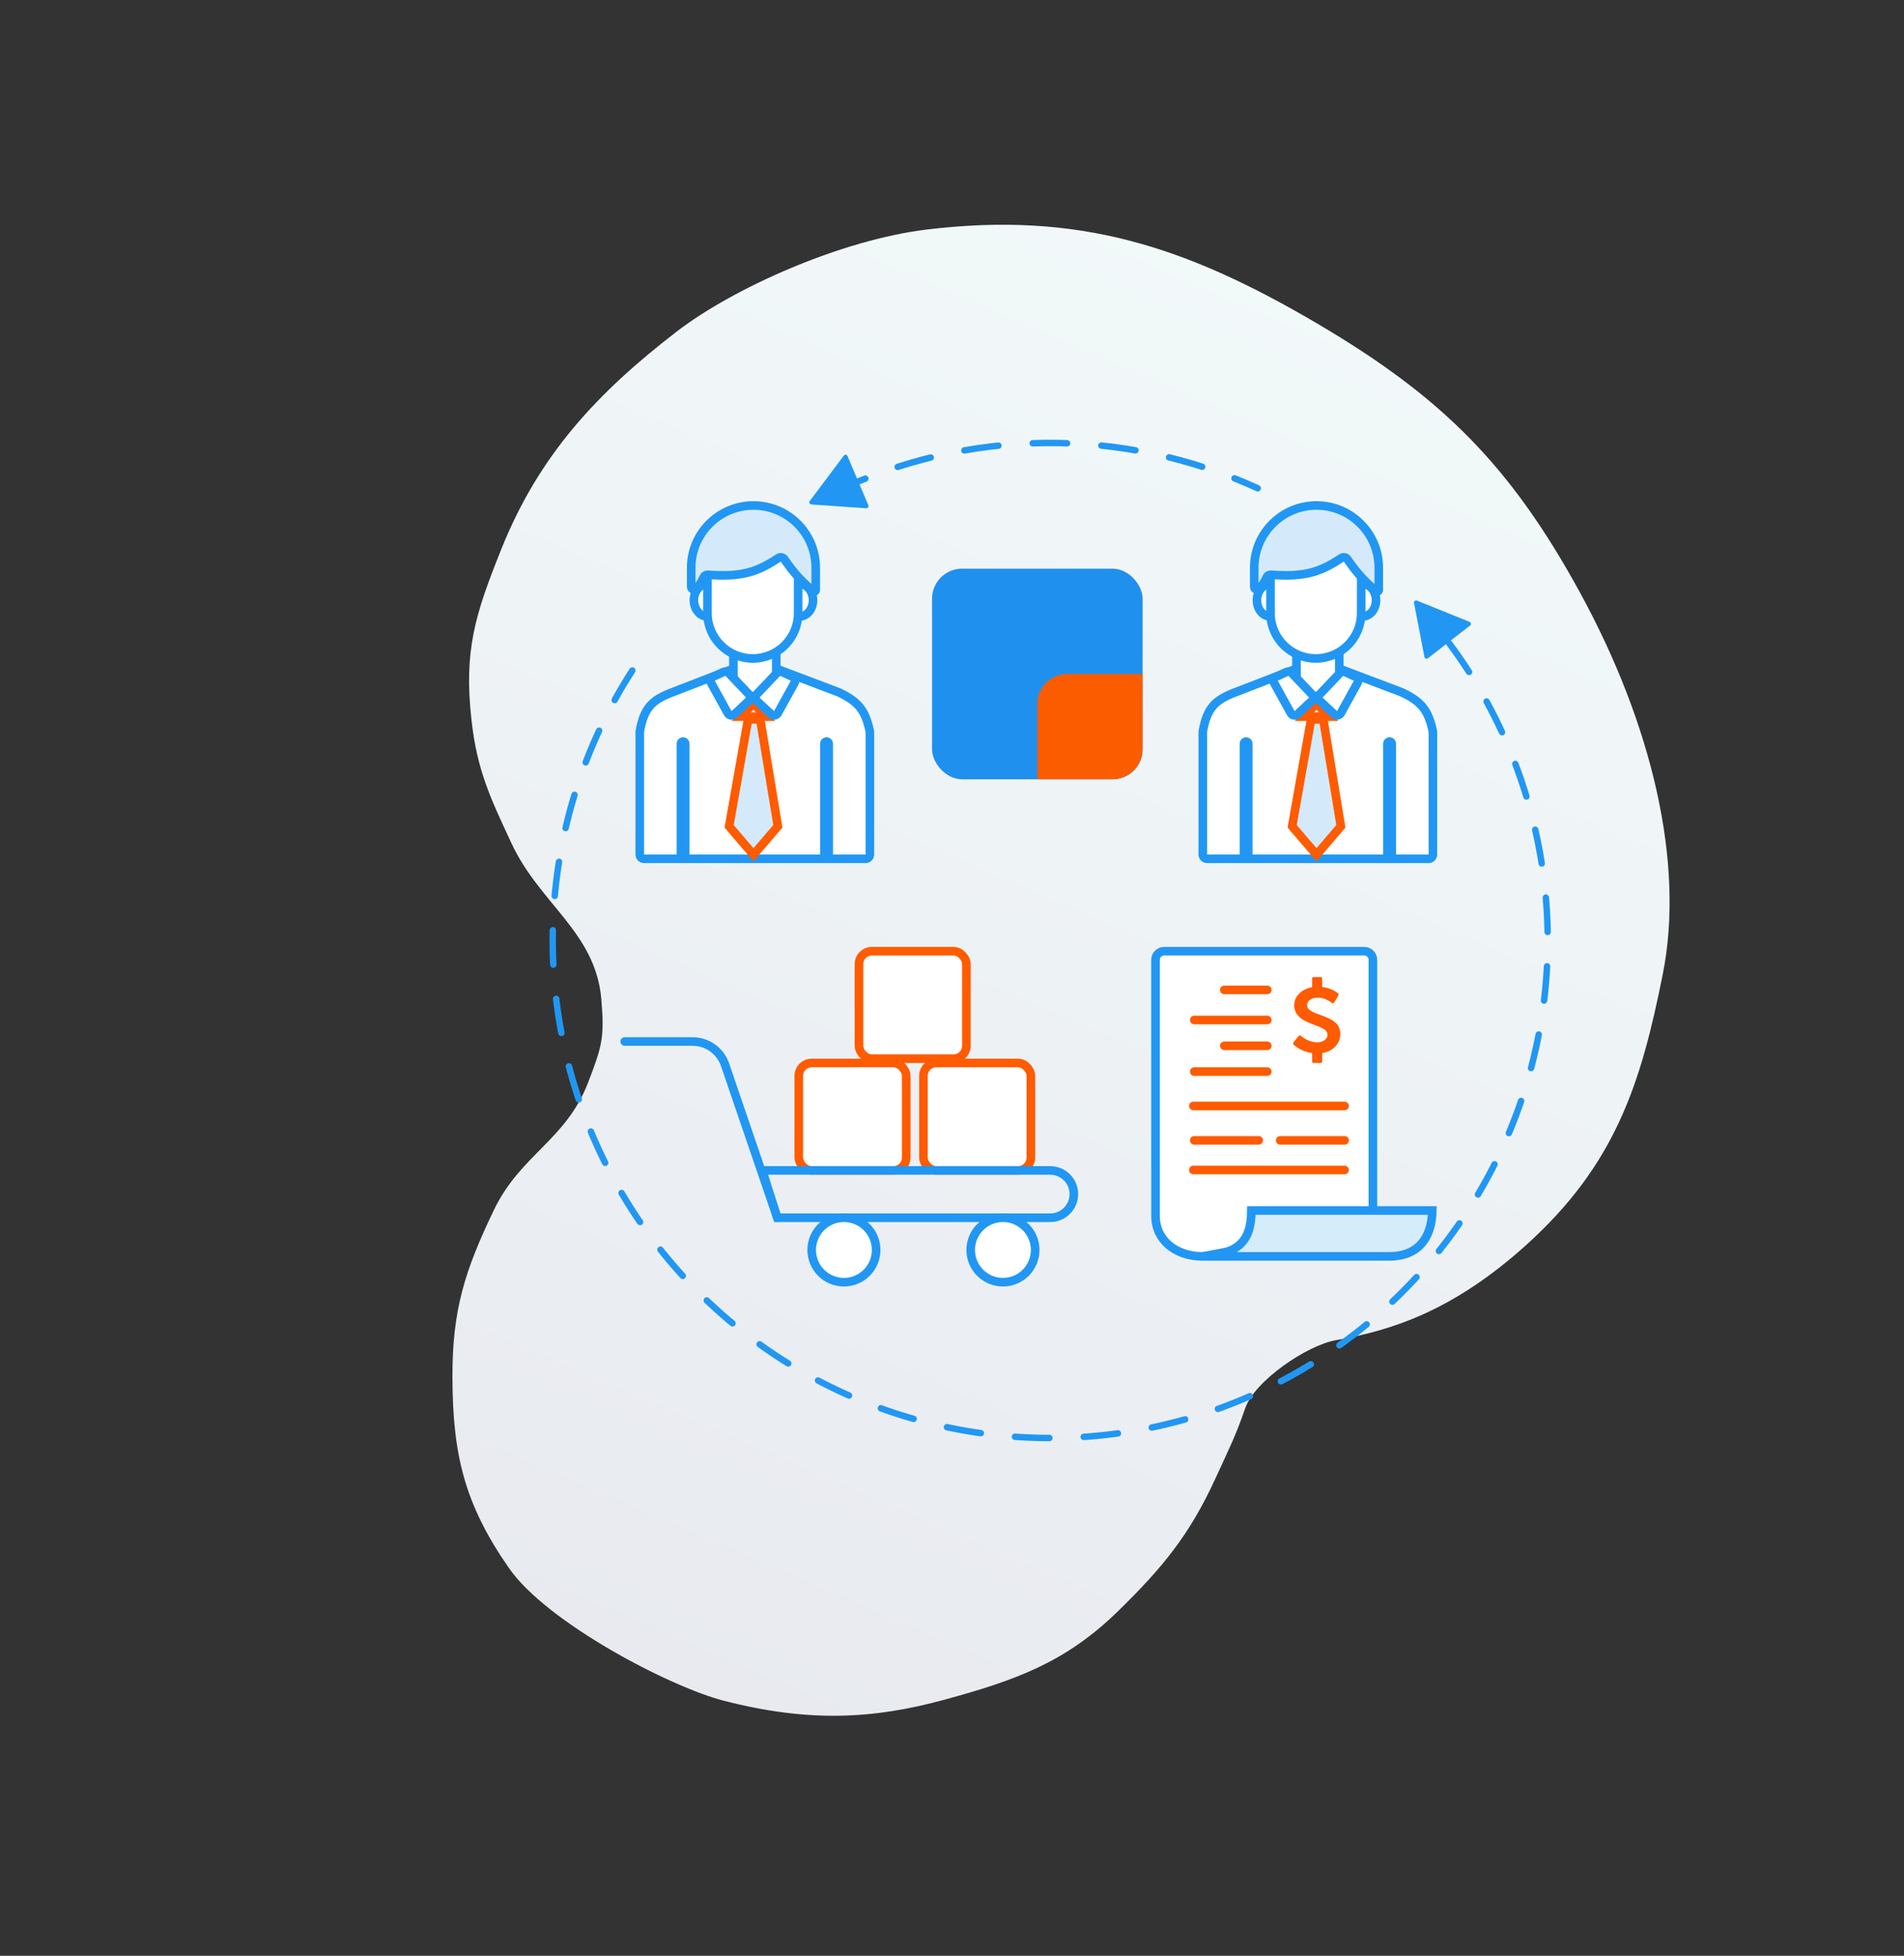 <svg xmlns="http://www.w3.org/2000/svg" width="443" height="455" viewBox="0 0 443 455" fill="none"><rect x="0" y="0" width="443" height="455" fill="#333333" stroke="none"/><path d="M354.996 289.733C337.983 305.04 323.697 309.529 310.86 311.772C304.152 312.944 291.919 321.203 289.706 327.644C287.421 334.292 285.965 337.018 282.827 343.88C276.788 357.083 270.458 364.742 260.081 374.873C247.876 386.787 236.236 390.921 219.784 395.413C203.333 399.906 188.398 400.794 168.455 395.677C155.851 392.443 127.261 377.515 118.43 364.82C108.104 349.976 105.322 338.508 105.268 320.422C105.221 304.792 108.124 295.662 114.883 281.566C121.126 268.547 131.667 265.3 136.841 251.82C140.072 243.4 140.686 241.387 139.906 232.404C138.557 216.87 125.566 210.296 118.992 196.159C114.053 185.538 111.032 179.275 109.714 167.634C107.865 151.295 110.547 142.945 116.672 127.681C125.408 105.915 138.857 91.444 157.445 77.142C170.673 66.965 195.742 55.79 215.713 53.39C250.867 49.166 275.728 57.224 306.258 75.144C335.331 92.208 351.347 108.147 367.539 137.717C384.421 168.549 391.999 200.859 386.889 226.567C381.779 252.275 375.808 271.007 354.996 289.733Z" fill="url(#paint0_linear_162_6517)"></path><path d="M180.852 283.295L168.701 247.71C167.595 244.472 164.552 242.295 161.13 242.295H145.352" stroke="#2197F3" stroke-width="2" stroke-linecap="round"></path><path d="M287.41 161.058L301.093 155.771C301.208 155.727 301.33 155.704 301.454 155.704H311.792C311.913 155.704 312.033 155.726 312.146 155.769L326.147 161.058C330.725 163.219 332.313 165.231 333.368 170.087C333.383 170.155 333.391 170.227 333.391 170.297V198.795C333.391 199.348 332.943 199.795 332.391 199.795H280.852C280.299 199.795 279.852 199.348 279.852 198.795V170.28C279.852 170.221 279.857 170.161 279.868 170.102C280.837 164.781 282.599 162.884 287.41 161.058Z" fill="white" stroke="#2197F3" stroke-width="2"></path><path d="M291.43 173.026C291.43 172.197 290.758 171.526 289.93 171.526C289.101 171.526 288.43 172.197 288.43 173.026H291.43ZM291.43 199.481V173.026H288.43V199.481H291.43Z" fill="#2197F3"></path><path d="M324.812 173.026C324.812 172.197 324.141 171.526 323.312 171.526C322.484 171.526 321.812 172.197 321.812 173.026H324.812ZM324.812 199.481V173.026H321.812V199.481H324.812Z" fill="#2197F3"></path><rect x="301.641" y="150.091" width="9.968" height="11.857" fill="white" stroke="#2197F3" stroke-width="2"></rect><path d="M309.146 166.727H303.477L306.311 163.578L309.146 166.727Z" fill="#D4EAFA" stroke="#FF5B01" stroke-width="2"></path><path d="M300.641 192.237L305.05 167.357H307.884L311.979 192.237L306.31 198.851L300.641 192.237Z" fill="#D4EAFA" stroke="#FF5B01" stroke-width="2"></path><ellipse cx="295.595" cy="139.643" rx="3.149" ry="3.779" fill="white" stroke="#2197F3" stroke-width="2"></ellipse><ellipse cx="317.009" cy="139.643" rx="3.149" ry="3.779" fill="white" stroke="#2197F3" stroke-width="2"></ellipse><path d="M295.602 142.635V132.557C295.602 126.73 300.325 122.006 306.152 122.006C311.979 122.006 316.703 126.73 316.703 132.557V142.635C316.703 148.462 311.979 153.185 306.152 153.185C300.325 153.185 295.602 148.462 295.602 142.635Z" fill="white" stroke="#2197F3" stroke-width="2"></path><path d="M291.82 132.084V136.487C291.82 137.108 292.549 137.441 292.976 136.99C293.66 136.269 294.166 135.512 294.683 134.344C294.862 133.941 295.271 133.685 295.71 133.717C303.412 134.275 307.116 133.154 312.075 129.829C312.542 129.517 313.177 129.637 313.494 130.1C315.7 133.319 317.371 135.107 320.174 137.535C320.418 137.747 320.795 137.573 320.795 137.25V132.084C320.795 124.083 314.309 117.597 306.308 117.597C298.307 117.597 291.82 124.083 291.82 132.084Z" fill="#D4EAFA" stroke="#2197F3" stroke-width="2"></path><path d="M300.332 165.916L296.433 158.85C296.153 158.341 296.363 157.702 296.89 157.459L299.358 156.32C299.747 156.14 300.207 156.228 300.502 156.539L305.299 161.588C305.681 161.991 305.663 162.627 305.258 163.007L301.891 166.163C301.416 166.609 300.647 166.487 300.332 165.916Z" fill="white" stroke="#2197F3" stroke-width="2"></path><path d="M311.965 165.916L315.864 158.85C316.144 158.341 315.934 157.702 315.407 157.459L312.939 156.32C312.55 156.14 312.09 156.228 311.795 156.539L306.998 161.588C306.616 161.991 306.634 162.627 307.039 163.007L310.405 166.163C310.881 166.609 311.65 166.487 311.965 165.916Z" fill="white" stroke="#2197F3" stroke-width="2"></path><path d="M156.41 161.058L170.093 155.771C170.208 155.727 170.33 155.704 170.454 155.704H180.792C180.913 155.704 181.033 155.726 181.146 155.769L195.147 161.058C199.725 163.219 201.313 165.231 202.368 170.087C202.383 170.155 202.391 170.227 202.391 170.297V198.795C202.391 199.348 201.943 199.795 201.391 199.795H149.852C149.299 199.795 148.852 199.348 148.852 198.795V170.28C148.852 170.221 148.857 170.161 148.868 170.102C149.837 164.781 151.599 162.884 156.41 161.058Z" fill="white" stroke="#2197F3" stroke-width="2"></path><path d="M160.43 173.026C160.43 172.197 159.758 171.526 158.93 171.526C158.101 171.526 157.43 172.197 157.43 173.026H160.43ZM160.43 199.481V173.026H157.43V199.481H160.43Z" fill="#2197F3"></path><path d="M193.812 173.026C193.812 172.197 193.141 171.526 192.312 171.526C191.484 171.526 190.812 172.197 190.812 173.026H193.812ZM193.812 199.481V173.026H190.812V199.481H193.812Z" fill="#2197F3"></path><rect x="170.641" y="150.091" width="9.968" height="11.857" fill="white" stroke="#2197F3" stroke-width="2"></rect><path d="M178.146 166.727H172.477L175.311 163.578L178.146 166.727Z" fill="#D4EAFA" stroke="#FF5B01" stroke-width="2"></path><path d="M169.641 192.237L174.05 167.357H176.884L180.979 192.237L175.31 198.851L169.641 192.237Z" fill="#D4EAFA" stroke="#FF5B01" stroke-width="2"></path><ellipse cx="164.595" cy="139.643" rx="3.149" ry="3.779" fill="white" stroke="#2197F3" stroke-width="2"></ellipse><ellipse cx="186.009" cy="139.643" rx="3.149" ry="3.779" fill="white" stroke="#2197F3" stroke-width="2"></ellipse><path d="M164.602 142.635V132.557C164.602 126.73 169.325 122.006 175.152 122.006C180.979 122.006 185.703 126.73 185.703 132.557V142.635C185.703 148.462 180.979 153.185 175.152 153.185C169.325 153.185 164.602 148.462 164.602 142.635Z" fill="white" stroke="#2197F3" stroke-width="2"></path><path d="M160.82 132.084V136.487C160.82 137.108 161.549 137.441 161.976 136.99C162.66 136.269 163.166 135.512 163.683 134.344C163.862 133.941 164.271 133.685 164.71 133.717C172.412 134.275 176.116 133.154 181.075 129.829C181.542 129.517 182.177 129.637 182.494 130.1C184.7 133.319 186.371 135.107 189.174 137.535C189.418 137.747 189.795 137.573 189.795 137.25V132.084C189.795 124.083 183.309 117.597 175.308 117.597C167.307 117.597 160.82 124.083 160.82 132.084Z" fill="#D4EAFA" stroke="#2197F3" stroke-width="2"></path><path d="M169.332 165.916L165.433 158.85C165.153 158.341 165.363 157.702 165.89 157.459L168.358 156.32C168.747 156.14 169.207 156.228 169.502 156.539L174.299 161.588C174.681 161.991 174.663 162.627 174.258 163.007L170.891 166.163C170.416 166.609 169.647 166.487 169.332 165.916Z" fill="white" stroke="#2197F3" stroke-width="2"></path><path d="M180.965 165.916L184.864 158.85C185.144 158.341 184.934 157.702 184.407 157.459L181.939 156.32C181.55 156.14 181.09 156.228 180.795 156.539L175.998 161.588C175.616 161.991 175.634 162.627 176.039 163.007L179.405 166.163C179.881 166.609 180.65 166.487 180.965 165.916Z" fill="white" stroke="#2197F3" stroke-width="2"></path><rect x="216.852" y="132.295" width="49" height="49" rx="7" fill="#2090EE"></rect><path d="M241.352 163.795C241.352 159.929 244.486 156.795 248.352 156.795H265.852V174.295C265.852 178.161 262.718 181.295 258.852 181.295H241.352V163.795Z" fill="#FC5C00"></path><rect x="199.852" y="221.295" width="25" height="25" rx="3" fill="white" stroke="#FF5B01" stroke-width="2"></rect><rect x="185.852" y="247.295" width="25" height="25" rx="3" fill="white" stroke="#FF5B01" stroke-width="2"></rect><rect x="214.852" y="247.295" width="25" height="25" rx="3" fill="white" stroke="#FF5B01" stroke-width="2"></rect><path d="M177.352 272.295H244.352C247.389 272.295 249.852 274.758 249.852 277.795V277.795C249.852 280.833 247.389 283.295 244.352 283.295H180.852L177.352 272.295Z" stroke="#2197F3" stroke-width="2"></path><circle cx="196.352" cy="290.795" r="7.5" fill="white" stroke="#2197F3" stroke-width="2"></circle><circle cx="233.352" cy="290.795" r="7.5" fill="white" stroke="#2197F3" stroke-width="2"></circle><path d="M319.43 223.295V283.1C319.43 284.061 318.747 284.885 317.804 285.065L280.031 292.26C279.908 292.283 279.781 292.296 279.656 292.294C273.468 292.219 268.85 288.468 268.85 282.87V223.295C268.85 222.191 269.746 221.295 270.85 221.295H317.43C318.534 221.295 319.43 222.191 319.43 223.295Z" fill="white" stroke="#2197F3" stroke-width="2" stroke-linecap="round"></path><path d="M291.16 281.614H333.258C333.125 288.514 329.488 292.295 323.205 292.295H279.851C287.568 291.655 291.137 289.34 291.16 281.614Z" fill="#D5ECFB" stroke="#2197F3" stroke-width="2" stroke-linecap="round"></path><path d="M312.836 272.189H277.65" stroke="#FF5B01" stroke-width="2" stroke-linecap="round"></path><path d="M312.836 257.295H277.65" stroke="#FF5B01" stroke-width="2" stroke-linecap="round"></path><path d="M312.859 265.295H297.859" stroke="#FF5B01" stroke-width="2" stroke-linecap="round"></path><path d="M292.859 265.295H277.859" stroke="#FF5B01" stroke-width="2" stroke-linecap="round"></path><path d="M294.859 249.295H277.859" stroke="#FF5B01" stroke-width="2" stroke-linecap="round"></path><path d="M294.859 237.295H277.859" stroke="#FF5B01" stroke-width="2" stroke-linecap="round"></path><path d="M294.859 243.295H284.859" stroke="#FF5B01" stroke-width="2" stroke-linecap="round"></path><path d="M294.859 230.295H284.859" stroke="#FF5B01" stroke-width="2" stroke-linecap="round"></path><path d="M311.852 240.521C311.852 241.659 311.461 242.639 310.679 243.462C309.896 244.284 308.881 244.792 307.631 244.985V246.938C307.631 247.042 307.596 247.128 307.525 247.195C307.454 247.262 307.364 247.295 307.254 247.295H305.662C305.56 247.295 305.471 247.26 305.397 247.189C305.322 247.119 305.285 247.035 305.285 246.938V244.985C304.766 244.918 304.265 244.803 303.782 244.639C303.298 244.475 302.899 244.31 302.585 244.142C302.271 243.975 301.98 243.796 301.713 243.607C301.445 243.417 301.263 243.277 301.164 243.188C301.066 243.099 300.997 243.032 300.958 242.987C300.824 242.831 300.817 242.678 300.934 242.53L302.149 241.023C302.204 240.949 302.294 240.904 302.42 240.889C302.538 240.874 302.632 240.908 302.703 240.989L302.726 241.012C303.615 241.748 304.57 242.213 305.591 242.407C305.882 242.466 306.173 242.496 306.464 242.496C307.1 242.496 307.66 242.336 308.144 242.016C308.627 241.696 308.869 241.242 308.869 240.655C308.869 240.446 308.81 240.249 308.692 240.063C308.574 239.877 308.442 239.721 308.297 239.594C308.152 239.468 307.922 239.328 307.607 239.176C307.293 239.023 307.034 238.904 306.829 238.819C306.625 238.733 306.31 238.612 305.886 238.456C305.58 238.337 305.338 238.244 305.161 238.177C304.984 238.11 304.742 238.011 304.436 237.881C304.129 237.751 303.884 237.636 303.699 237.535C303.514 237.435 303.292 237.303 303.033 237.139C302.774 236.975 302.563 236.817 302.402 236.665C302.241 236.512 302.07 236.33 301.889 236.118C301.709 235.906 301.569 235.69 301.471 235.471C301.373 235.251 301.29 235.004 301.223 234.728C301.156 234.453 301.123 234.163 301.123 233.858C301.123 232.831 301.508 231.931 302.278 231.157C303.049 230.383 304.051 229.885 305.285 229.661V227.652C305.285 227.556 305.322 227.472 305.397 227.401C305.471 227.331 305.56 227.295 305.662 227.295H307.254C307.364 227.295 307.454 227.329 307.525 227.396C307.596 227.463 307.631 227.548 307.631 227.652V229.617C308.079 229.661 308.513 229.747 308.934 229.873C309.354 230 309.696 230.125 309.959 230.247C310.223 230.37 310.472 230.51 310.708 230.666C310.944 230.822 311.097 230.93 311.168 230.989C311.239 231.049 311.297 231.101 311.345 231.146C311.478 231.28 311.498 231.421 311.404 231.57L310.449 233.199C310.386 233.311 310.295 233.37 310.177 233.378C310.067 233.4 309.961 233.374 309.859 233.3C309.836 233.277 309.779 233.233 309.688 233.166C309.598 233.099 309.445 233 309.228 232.87C309.012 232.74 308.782 232.621 308.539 232.513C308.295 232.405 308.002 232.308 307.66 232.223C307.318 232.137 306.982 232.094 306.652 232.094C305.906 232.094 305.297 232.254 304.825 232.574C304.353 232.894 304.118 233.307 304.118 233.813C304.118 234.007 304.151 234.185 304.218 234.349C304.285 234.513 304.401 234.667 304.566 234.812C304.731 234.957 304.886 235.08 305.031 235.18C305.177 235.281 305.397 235.396 305.692 235.526C305.986 235.657 306.224 235.757 306.405 235.828C306.586 235.898 306.861 236.001 307.23 236.135C307.647 236.283 307.965 236.401 308.185 236.486C308.405 236.572 308.704 236.702 309.081 236.877C309.458 237.052 309.755 237.21 309.971 237.351C310.187 237.492 310.431 237.678 310.702 237.909C310.973 238.14 311.182 238.376 311.327 238.618C311.472 238.86 311.596 239.144 311.698 239.472C311.8 239.799 311.852 240.149 311.852 240.521Z" fill="#FF5B01"></path><path d="M337.25 149.745C350.024 166.93 357.78 187.322 359.656 208.653C361.533 229.984 357.455 251.417 347.877 270.569C338.299 289.72 323.597 305.84 305.405 317.134C287.213 328.429 266.244 334.456 244.831 334.544C223.418 334.633 202.4 328.78 184.115 317.637C165.83 306.493 150.994 290.496 141.258 271.425C131.522 252.353 127.267 230.954 128.967 209.609C130.666 188.263 138.253 167.807 150.885 150.517" stroke="#2197F3" stroke-width="1.5" stroke-linecap="round" stroke-dasharray="8 8"></path><path d="M194.017 114.562C209.369 107.149 226.169 103.218 243.217 103.051C260.265 102.884 277.139 106.484 292.633 113.596" stroke="#2197F3" stroke-width="1.5" stroke-linecap="round" stroke-dasharray="8 8"></path><path d="M202.034 117.546L197.19 106.096C197.04 105.741 196.561 105.682 196.33 105.991L188.403 116.56C188.165 116.877 188.373 117.331 188.769 117.359L201.54 118.239C201.912 118.265 202.18 117.889 202.034 117.546Z" fill="#2197F3"></path><path d="M332.218 153.149L342.039 145.526C342.344 145.29 342.278 144.812 341.92 144.668L329.669 139.722C329.302 139.574 328.916 139.892 328.991 140.281L331.421 152.849C331.492 153.215 331.924 153.378 332.218 153.149Z" fill="#2197F3"></path><defs><linearGradient id="paint0_linear_162_6517" x1="152.785" y1="392.052" x2="295.493" y2="60.747" gradientUnits="userSpaceOnUse"><stop stop-color="#E8EAF0"></stop><stop offset="1" stop-color="#F2F9F9"></stop></linearGradient></defs></svg>